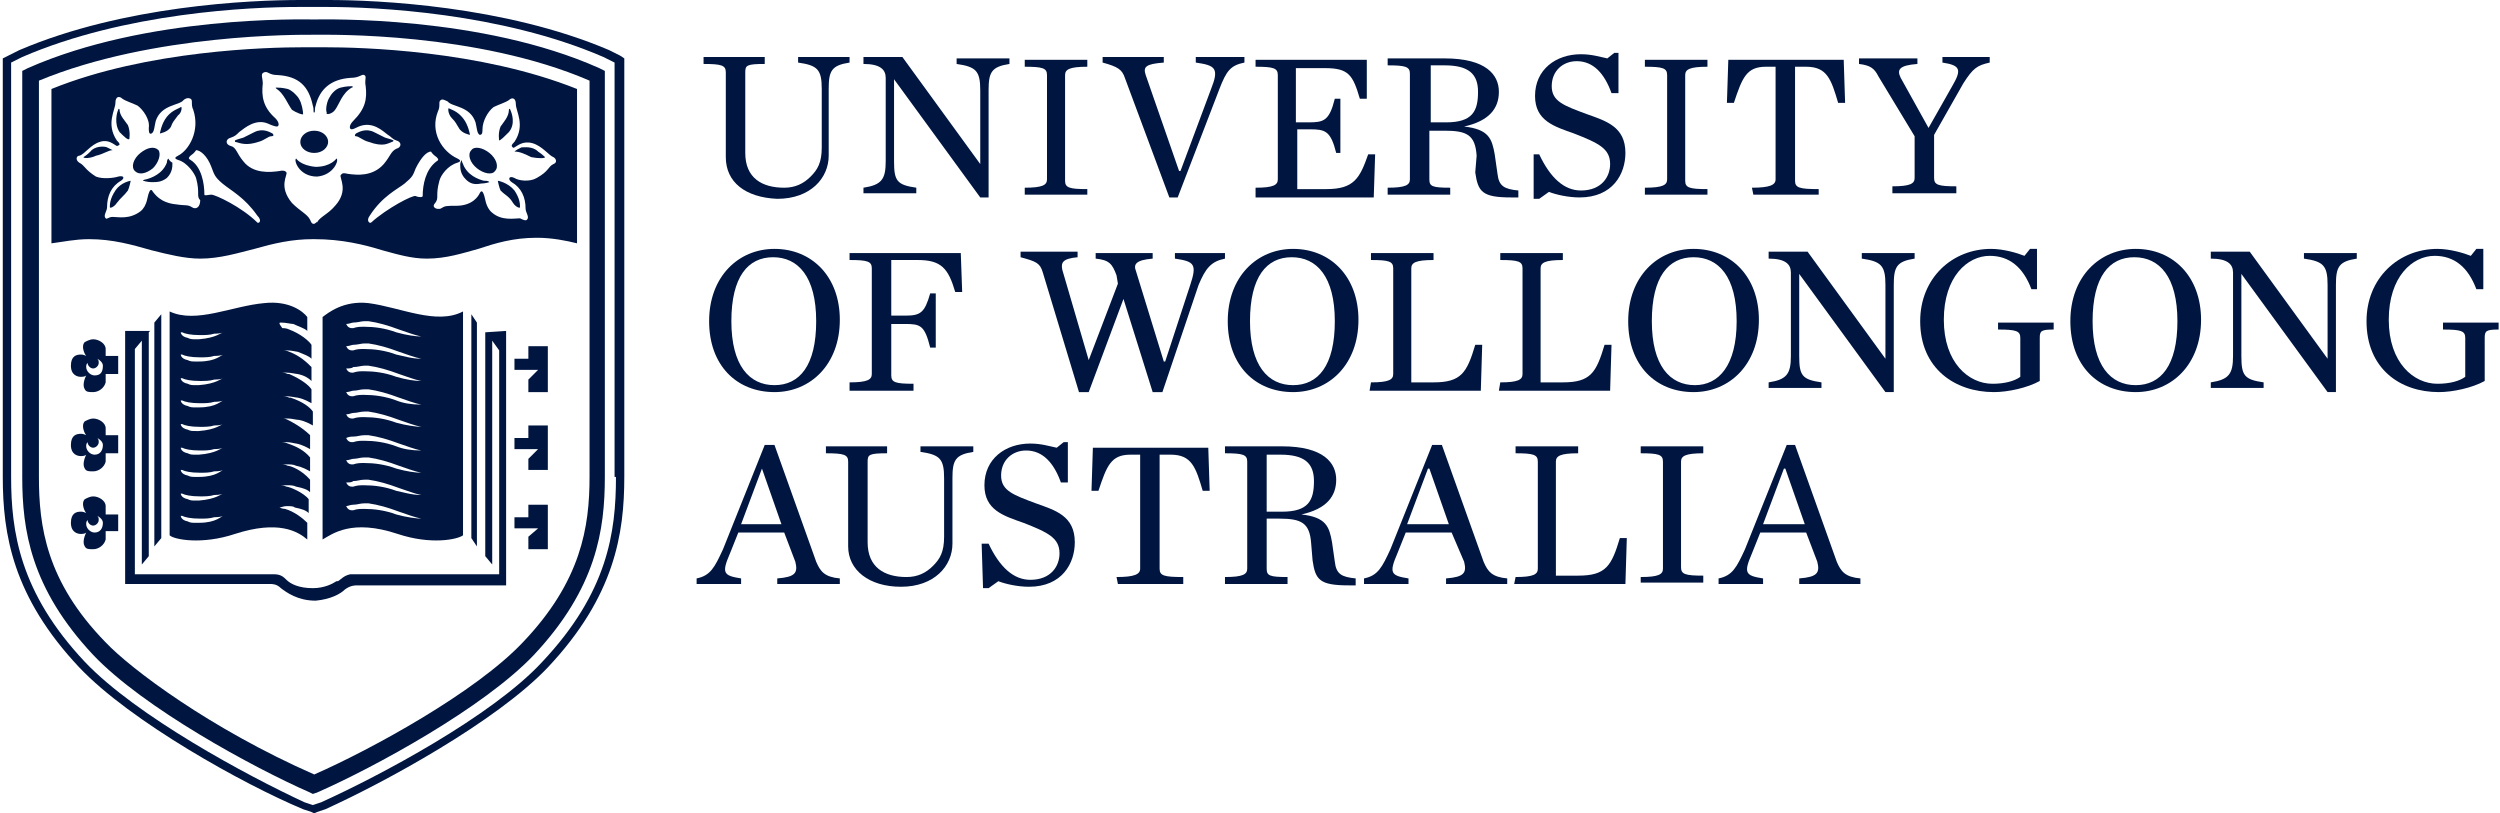<?xml version="1.0" encoding="utf-8"?>
<!-- Generator: Adobe Illustrator 28.0.0, SVG Export Plug-In . SVG Version: 6.00 Build 0)  -->
<svg version="1.1" id="Layer_1" xmlns="http://www.w3.org/2000/svg" xmlns:xlink="http://www.w3.org/1999/xlink" x="0px" y="0px"
	 viewBox="0 0 179.8 58.5" style="enable-background:new 0 0 179.8 58.5;" xml:space="preserve">
<style type="text/css">
	.st0{fill:#001641;}
</style>
<g>
	<path class="st0" d="M52.2,11.3V5.2c0-0.5-0.3-0.6-1.6-0.6V4.1H55v0.5c-1.3,0-1.4,0.1-1.4,0.6V11c0,1.8,1.2,2.5,2.8,2.5
		c0.8,0,1.4-0.3,1.9-0.8s0.8-1,0.8-2.1V6.4c0-1.4-0.3-1.7-1.7-1.9V4.1h3.7v0.4c-1.3,0.2-1.5,0.6-1.5,1.9v4.8c0,1.6-1.3,3.1-3.7,3.1
		C53.6,14.2,52.2,13.1,52.2,11.3"/>
	<path class="st0" d="M64.3,5.7L64.3,5.7v5.9c0,1.4,0.2,1.7,1.6,1.9v0.4h-3.8v-0.4c1.3-0.2,1.6-0.6,1.6-1.9v-6c0-0.6-0.4-1-1.6-1
		V4.1h2.8l5.6,7.7l0,0V6.5c0-1.4-0.3-1.7-1.7-1.9V4.2h3.8v0.4c-1.3,0.2-1.5,0.6-1.5,1.9v7.7h-0.6L64.3,5.7z"/>
	<path class="st0" d="M73.7,13.5c1.3,0,1.6-0.2,1.6-0.6V5.4c0-0.5-0.3-0.6-1.6-0.6V4.3h4.5v0.5c-1.3,0-1.6,0.2-1.6,0.6v7.6
		c0,0.5,0.3,0.6,1.6,0.6V14h-4.5V13.5z"/>
	<path class="st0" d="M80.9,5.6c-0.2-0.6-0.5-0.8-1.6-1.1V4.1h4.4v0.4c-1.3,0.1-1.5,0.3-1.3,0.9l2.4,6.9h0.1l2.2-5.9
		c0.6-1.5,0.3-1.7-1.1-1.9V4.1h3.5v0.4c-1,0.2-1.3,0.6-1.8,1.9l-3,7.8h-0.6L80.9,5.6z"/>
	<path class="st0" d="M90.3,13.5c1.3,0,1.6-0.2,1.6-0.6V5.4c0-0.5-0.3-0.6-1.6-0.6V4.3h8v2.8h-0.5c-0.5-1.7-0.8-2.2-2.5-2.2h-2.1
		v3.9h0.9c1.1,0,1.5-0.1,1.9-1.7h0.4V11h-0.3c-0.4-1.6-0.8-1.7-1.9-1.7h-0.9v4.3h2.1c2,0,2.4-0.8,3-2.5h0.5l-0.1,3.1h-8.5
		C90.3,14.2,90.3,13.5,90.3,13.5z"/>
	<path class="st0" d="M102.8,12.9c0,0.5,0.2,0.6,1.5,0.6V14h-4.5v-0.5c1.3,0,1.6-0.2,1.6-0.6V5.3c0-0.5-0.3-0.6-1.6-0.6V4.2h4.1
		c3,0,3.9,1.2,3.9,2.4c0,1.2-0.7,2.1-2.5,2.5l0,0c1.8,0.2,2,0.9,2.2,2l0.2,1.4c0.1,0.9,0.5,1.1,1.5,1.2v0.5c-0.1,0-0.4,0-0.5,0
		c-2.1,0-2.4-0.4-2.6-1.8l0.1-1.2c-0.1-1.5-0.7-1.8-2.3-1.8h-1.1V12.9z M104,8.8c1.9,0,2.3-0.8,2.3-2.2c0-1.3-0.7-1.9-2.4-1.9h-1
		v4.1H104z"/>
	<path class="st0" d="M110.2,11.1h0.5c0.8,1.7,1.8,2.6,3,2.6c1.5,0,2.1-1,2.1-1.9c0-1.1-0.8-1.5-2.6-2.2c-1.4-0.5-2.8-0.9-2.8-2.7
		c0-1.9,1.5-3,3.3-3c0.8,0,1.4,0.2,1.9,0.3l0.5-0.4h0.3v2.9h-0.5c-0.5-1.4-1.3-2.3-2.5-2.3c-1,0-1.8,0.7-1.8,1.8
		c0,1.1,0.9,1.4,2.5,2c1.4,0.5,2.8,0.9,2.8,2.8c0,1.5-0.9,3.2-3.3,3.2c-0.8,0-1.7-0.2-2.2-0.4l-0.7,0.5h-0.4v-3.2H110.2z"/>
	<path class="st0" d="M118.3,13.5c1.3,0,1.6-0.2,1.6-0.6V5.4c0-0.5-0.3-0.6-1.6-0.6V4.3h4.5v0.5c-1.3,0-1.6,0.2-1.6,0.6v7.6
		c0,0.5,0.3,0.6,1.6,0.6V14h-4.5V13.5z"/>
	<path class="st0" d="M126,13.5c1.3,0,1.7-0.2,1.7-0.6V4.8H127c-1.4,0-1.7,0.8-2.3,2.6h-0.5l0.1-3.1h8.3l0.1,3.1h-0.5
		c-0.5-1.7-0.8-2.6-2.3-2.6h-0.8v8.2c0,0.5,0.3,0.6,1.7,0.6V14h-4.7L126,13.5L126,13.5z"/>
	<path class="st0" d="M140.4,6.2c0.7-1.2,0.6-1.5-0.7-1.7V4.1h3.4v0.4c-0.9,0.2-1.2,0.4-1.9,1.5l-2.1,3.7v3.1c0,0.5,0.3,0.6,1.6,0.6
		v0.5h-4.6v-0.5c1.3,0,1.6-0.2,1.6-0.6v-3l-2.6-4.3c-0.3-0.6-0.6-0.8-1.4-0.9V4.2h4.2v0.4c-1.3,0.1-1.5,0.4-1.2,1l2,3.6L140.4,6.2z"
		/>
	<path class="st0" d="M51,23.1c0-3.2,2.1-5.2,4.7-5.2c2.7,0,4.7,2,4.7,5.1c0,3.2-2.1,5.2-4.7,5.2C53,28.2,51,26.3,51,23.1
		 M58.7,23.1c0-3.2-1.3-4.6-3.1-4.6s-3,1.4-3,4.6s1.3,4.6,3.1,4.6S58.7,26.3,58.7,23.1"/>
	<path class="st0" d="M61.1,27.5c1.3,0,1.6-0.2,1.6-0.6v-7.6c0-0.5-0.3-0.6-1.6-0.6v-0.5h8l0.1,2.8h-0.5c-0.5-1.7-1-2.3-2.7-2.3
		h-1.9v4h1c1.1,0,1.4-0.2,1.8-1.6h0.4v3.9h-0.4c-0.4-1.6-0.7-1.7-1.8-1.7h-1V27c0,0.5,0.3,0.6,1.6,0.6v0.5h-4.6V27.5z"/>
	<path class="st0" d="M80.3,19.8c-0.3-0.8-0.5-1.1-1.5-1.2v-0.4h4.1v0.4c-1.2,0.1-1.4,0.4-1.2,0.9l2,6.5h0.1l1.8-5.5
		c0.5-1.5,0.3-1.7-1.1-1.9v-0.4h3.6v0.4c-1,0.2-1.4,0.7-1.9,1.9l-2.6,7.7h-0.7l-2.1-6.7l-2.5,6.7h-0.7L75,19.6
		c-0.2-0.7-0.5-0.8-1.6-1.1v-0.4h4.1v0.4c-1.1,0.1-1.2,0.4-1.1,0.9l1.9,6.5l0,0l2.1-5.5L80.3,19.8z"/>
	<path class="st0" d="M88.3,23.1c0-3.2,2.1-5.2,4.7-5.2c2.7,0,4.7,2,4.7,5.1c0,3.2-2.1,5.2-4.7,5.2C90.3,28.2,88.3,26.3,88.3,23.1
		 M96,23.1c0-3.2-1.3-4.6-3.1-4.6c-1.8,0-3,1.4-3,4.6s1.3,4.6,3.1,4.6C94.8,27.7,96,26.3,96,23.1"/>
	<path class="st0" d="M98.6,27.5c1.3,0,1.6-0.2,1.6-0.6v-7.6c0-0.5-0.3-0.6-1.6-0.6v-0.5h4.5v0.5c-1.3,0-1.6,0.2-1.6,0.6v8.2h1.6
		c2,0,2.4-0.7,3-2.7h0.5l-0.1,3.3h-8L98.6,27.5L98.6,27.5z"/>
	<path class="st0" d="M107.9,27.5c1.3,0,1.6-0.2,1.6-0.6v-7.6c0-0.5-0.3-0.6-1.6-0.6v-0.5h4.5v0.5c-1.3,0-1.6,0.2-1.6,0.6v8.2h1.6
		c2,0,2.4-0.7,3-2.7h0.5l-0.1,3.3h-8L107.9,27.5L107.9,27.5z"/>
	<path class="st0" d="M117.1,23.1c0-3.2,2.1-5.2,4.7-5.2c2.7,0,4.7,2,4.7,5.1c0,3.2-2.1,5.2-4.7,5.2
		C119.1,28.2,117.1,26.3,117.1,23.1 M124.9,23.1c0-3.2-1.3-4.6-3.1-4.6s-3,1.4-3,4.6s1.3,4.6,3.1,4.6
		C123.6,27.7,124.9,26.3,124.9,23.1"/>
	<path class="st0" d="M129.4,19.7L129.4,19.7v5.9c0,1.4,0.2,1.7,1.6,1.9v0.4h-3.8v-0.4c1.3-0.2,1.6-0.6,1.6-1.9v-6
		c0-0.6-0.4-1-1.6-1v-0.5h2.8l5.6,7.7l0,0v-5.3c0-1.4-0.3-1.7-1.7-1.9v-0.4h3.8v0.4c-1.3,0.2-1.5,0.6-1.5,1.9v7.7h-0.6L129.4,19.7z"
		/>
	<path class="st0" d="M138.1,23.1c0-3.1,2.3-5.2,5.1-5.2c0.9,0,1.9,0.3,2.4,0.5l0.4-0.5h0.5v2.9h-0.4c-0.6-1.6-1.6-2.4-3-2.4
		c-1.6,0-3.3,1.5-3.3,4.6s1.8,4.6,3.5,4.6c0.9,0,1.6-0.2,2-0.5v-2.8c0-0.5-0.3-0.6-1.6-0.6v-0.5h4v0.5c-0.9,0-1,0.1-1,0.6v3.1
		c-0.9,0.5-2.3,0.8-3.3,0.8C140.6,28.2,138.1,26.5,138.1,23.1"/>
	<path class="st0" d="M148.9,23.1c0-3.2,2.1-5.2,4.7-5.2c2.7,0,4.7,2,4.7,5.1c0,3.2-2.1,5.2-4.7,5.2
		C150.9,28.2,148.9,26.3,148.9,23.1 M156.6,23.1c0-3.2-1.3-4.6-3.1-4.6c-1.8,0-3,1.4-3,4.6s1.3,4.6,3.1,4.6
		C155.4,27.7,156.6,26.3,156.6,23.1"/>
	<path class="st0" d="M161.2,19.7L161.2,19.7v5.9c0,1.4,0.2,1.7,1.6,1.9v0.4H159v-0.4c1.3-0.2,1.6-0.6,1.6-1.9v-6c0-0.6-0.4-1-1.6-1
		v-0.5h2.8l5.6,7.7l0,0v-5.3c0-1.4-0.3-1.7-1.7-1.9v-0.4h3.8v0.4c-1.3,0.2-1.5,0.6-1.5,1.9v7.7h-0.6L161.2,19.7z"/>
	<path class="st0" d="M170.2,23.1c0-3.1,2.3-5.2,5.1-5.2c0.9,0,1.9,0.3,2.4,0.5l0.4-0.5h0.5v2.9h-0.5c-0.6-1.6-1.6-2.4-3-2.4
		c-1.6,0-3.3,1.5-3.3,4.6s1.8,4.6,3.5,4.6c0.9,0,1.6-0.2,2-0.5v-2.8c0-0.5-0.3-0.6-1.6-0.6v-0.5h4v0.5c-0.9,0-1,0.1-1,0.6v3.1
		c-0.9,0.5-2.3,0.8-3.3,0.8C172.6,28.2,170.2,26.5,170.2,23.1"/>
	<path class="st0" d="M56.4,38.3h-3.3l-0.6,1.5c-0.6,1.4-0.5,1.6,0.8,1.8V42h-3.2v-0.4c1-0.2,1.3-0.8,1.9-2.1l3-7.5h0.7l3,8.4
		c0.3,0.7,0.6,1.1,1.7,1.2V42h-4.5v-0.4c1.3-0.1,1.5-0.4,1.3-1.2L56.4,38.3z M56.2,37.7l-1.4-4l0,0l-1.5,4H56.2z"/>
	<path class="st0" d="M61,39.3v-6.1c0-0.5-0.3-0.6-1.6-0.6v-0.5h4.4v0.5c-1.3,0-1.4,0.1-1.4,0.6V39c0,1.8,1.2,2.5,2.8,2.5
		c0.8,0,1.4-0.3,1.9-0.8s0.8-1,0.8-2.1v-4.2c0-1.4-0.3-1.7-1.7-1.9v-0.4H70v0.4c-1.3,0.2-1.5,0.6-1.5,1.9v4.7c0,1.6-1.3,3.1-3.7,3.1
		C62.5,42.2,61,41,61,39.3"/>
	<path class="st0" d="M70.6,39.1h0.5c0.8,1.7,1.8,2.6,3,2.6c1.5,0,2.1-1,2.1-1.9c0-1.1-0.8-1.5-2.6-2.2c-1.4-0.5-2.8-0.9-2.8-2.7
		c0-1.9,1.5-3,3.3-3c0.8,0,1.4,0.2,1.9,0.3l0.5-0.4h0.3v2.9h-0.5c-0.5-1.4-1.3-2.3-2.5-2.3c-1,0-1.8,0.7-1.8,1.8
		c0,1.1,0.9,1.4,2.5,2c1.4,0.5,2.8,0.9,2.8,2.8c0,1.5-0.9,3.2-3.3,3.2c-0.8,0-1.7-0.2-2.2-0.4l-0.7,0.5h-0.4L70.6,39.1L70.6,39.1z"
		/>
	<path class="st0" d="M80.3,41.5c1.3,0,1.7-0.2,1.7-0.6v-8.2h-0.7c-1.4,0-1.7,0.8-2.3,2.6h-0.5l0.1-3.1h8.3l0.1,3.1h-0.5
		c-0.5-1.7-0.8-2.6-2.3-2.6h-0.8v8.2c0,0.5,0.3,0.6,1.7,0.6V42h-4.7L80.3,41.5L80.3,41.5z"/>
	<path class="st0" d="M91.1,40.9c0,0.5,0.2,0.6,1.5,0.6V42h-4.5v-0.5c1.3,0,1.6-0.2,1.6-0.6v-7.7c0-0.5-0.3-0.6-1.6-0.6v-0.5h4.1
		c3,0,3.9,1.2,3.9,2.4c0,1.2-0.7,2.1-2.5,2.5l0,0c1.8,0.2,2,0.9,2.2,2l0.2,1.4c0.1,0.9,0.5,1.1,1.5,1.2v0.5c-0.1,0-0.4,0-0.5,0
		c-2.1,0-2.4-0.4-2.6-1.8l-0.1-1.2c-0.1-1.5-0.7-1.8-2.3-1.8h-0.9V40.9z M92.2,36.8c1.9,0,2.3-0.8,2.3-2.2c0-1.3-0.7-1.9-2.4-1.9h-1
		v4.1H92.2z"/>
	<path class="st0" d="M104.4,38.3h-3.3l-0.6,1.5c-0.6,1.4-0.5,1.6,0.8,1.8V42h-3.2v-0.4c1-0.2,1.3-0.8,1.9-2.1l3-7.5h0.7l3,8.4
		c0.3,0.7,0.6,1.1,1.7,1.2V42H104v-0.4c1.3-0.1,1.5-0.4,1.3-1.2L104.4,38.3z M104.2,37.7l-1.4-4h-0.1l-1.5,4H104.2z"/>
	<path class="st0" d="M109,41.5c1.3,0,1.6-0.2,1.6-0.6v-7.7c0-0.5-0.3-0.6-1.6-0.6v-0.5h4.5v0.5c-1.3,0-1.6,0.2-1.6,0.6v8.2h1.6
		c2,0,2.4-0.7,3-2.7h0.5l-0.1,3.3h-8L109,41.5L109,41.5z"/>
	<path class="st0" d="M118,41.5c1.3,0,1.6-0.2,1.6-0.6v-7.7c0-0.5-0.3-0.6-1.6-0.6v-0.5h4.5v0.5c-1.3,0-1.6,0.2-1.6,0.6v7.6
		c0,0.5,0.3,0.6,1.6,0.6v0.5H118V41.5z"/>
	<path class="st0" d="M129.9,38.3h-3.3l-0.6,1.5c-0.6,1.4-0.5,1.6,0.8,1.8V42h-3.2v-0.4c1-0.2,1.3-0.8,1.9-2.1l3-7.5h0.6l3,8.4
		c0.3,0.7,0.6,1.1,1.7,1.2V42h-4.4v-0.4c1.3-0.1,1.5-0.4,1.3-1.2L129.9,38.3z M129.8,37.7l-1.4-4h-0.1l-1.5,4H129.8z"/>
</g>
<g>
	<path class="st0" d="M21.8,8.2c0-0.2-0.1-0.8-0.3-1.1c-0.1-0.2-0.5-0.6-0.8-0.7c-0.4-0.1-0.7-0.1-0.8-0.1c-0.1,0-0.1,0,0,0.1
		c0.5,0.3,0.8,1.1,1.1,1.5C21.3,8.1,21.8,8.3,21.8,8.2"/>
	<path class="st0" d="M22.6,9.4L22.6,9.4L22.6,9.4L22.6,9.4L22.6,9.4c-0.6,0-1,0.4-1,0.8c0,0.5,0.5,0.8,1,0.8l0,0l0,0l0,0l0,0l0,0
		c0.6,0,1-0.4,1-0.8C23.6,9.8,23.2,9.4,22.6,9.4L22.6,9.4z"/>
	<path class="st0" d="M19.6,9.6c-0.2-0.1-0.7-0.4-1.3-0.1c-0.2,0.1-0.6,0.3-0.8,0.4c-0.3,0.1-0.4,0.1-0.6,0.2v0.1
		c0.4,0.1,0.8,0.3,1.7,0c0.4-0.1,0.7-0.4,0.9-0.4S19.7,9.7,19.6,9.6"/>
	<path class="st0" d="M24.2,11.4c0,0-0.4,0.6-1.5,0.6l0,0l0,0l0,0l0,0l0,0l0,0l0,0l0,0l0,0l0,0l0,0c-1.1-0.1-1.4-0.6-1.4-0.6
		c-0.2,0.1,0.2,1.3,1.5,1.3l0,0l0,0l0,0l0,0l0,0l0,0l0,0l0,0l0,0l0,0l0,0l0,0l0,0C24,12.6,24.4,11.5,24.2,11.4"/>
	<path class="st0" d="M25.6,9.8c0.2,0,0.5,0.3,0.9,0.4c1.1,0.4,1.4,0.1,1.7,0c0.1,0,0.1-0.1,0.1-0.1C28.1,10,28,10,27.7,9.9
		c-0.2-0.1-0.6-0.3-0.8-0.4c-0.6-0.3-1.1,0-1.3,0.1C25.5,9.7,25.5,9.8,25.6,9.8"/>
	<path class="st0" d="M9.3,10c0,0,0.1-0.5-0.1-1C9,8.7,8.6,8.3,8.6,7.9c0-0.1-0.1-0.1-0.1,0c-0.1,0.2-0.3,1,0.1,1.6
		C8.9,9.8,9.2,10.1,9.3,10"/>
	<path class="st0" d="M7.7,10.6c-0.2-0.1-0.9-0.1-1.2,0.3C6.2,11.2,6,11.3,6,11.3c0,0.1,0.5,0.1,0.9-0.1c0.5-0.1,0.9-0.4,1.2-0.4
		C8.1,10.8,7.9,10.7,7.7,10.6"/>
	<path class="st0" d="M12.1,11.4c0,0-0.1,0.1-0.1,0.3c-0.3,0.8-1.1,1.1-1.5,1.2c-0.1,0-0.3,0.1-0.2,0.1c0,0,0.3,0.1,0.6,0.1
		c0.4,0,0.7,0,1.1-0.3c0.4-0.4,0.4-0.8,0.4-1.1C12.2,11.6,12.1,11.4,12.1,11.4"/>
	<path class="st0" d="M8.3,13.7c-0.4,0.6-0.4,1-0.4,1.2c0,0.1,0.3,0,0.5-0.3c0.3-0.4,0.5-0.5,0.8-0.9C9.3,13.5,9.4,13,9.4,13
		S8.7,13.1,8.3,13.7"/>
	<path class="st0" d="M13,7.7c-0.1,0.1-0.6,0.2-1,0.7s-0.5,1.2-0.5,1.2s0.6-0.1,0.8-0.5c0.1-0.3,0.2-0.4,0.5-0.8
		C13.1,8.1,13.1,7.6,13,7.7"/>
	<path class="st0" d="M11.4,10.8c-0.3-0.3-0.8-0.2-1.3,0.2s-0.7,1-0.4,1.3s0.8,0.2,1.3-0.2C11.4,11.7,11.6,11.1,11.4,10.8"/>
	<path class="st0" d="M39.2,11.3c0,0-0.2-0.2-0.5-0.4c-0.4-0.4-1-0.3-1.2-0.3c-0.2,0.1-0.4,0.2-0.5,0.3c0.4,0,0.8,0.2,1.2,0.4
		C38.7,11.4,39.2,11.4,39.2,11.3"/>
	<path class="st0" d="M36.6,9.5c0.5-0.6,0.2-1.4,0.1-1.6c0-0.1-0.1-0.1-0.1,0c0,0.5-0.4,0.9-0.6,1.2c-0.2,0.5-0.1,1-0.1,1
		C36,10.1,36.3,9.8,36.6,9.5"/>
	<path class="st0" d="M36.9,14.6c0.2,0.3,0.5,0.4,0.5,0.3c0-0.2,0-0.6-0.4-1.2c-0.5-0.6-1.2-0.7-1.2-0.7s0.1,0.5,0.2,0.7
		C36.4,14.1,36.6,14.1,36.9,14.6"/>
	<path class="st0" d="M22.7,3.4c-0.1,0-0.2,0-0.2,0c-0.1,0-0.4,0-0.7,0c-2.5,0-11.2,0.2-18.1,3v11.1c0.8-0.1,1.7-0.3,2.7-0.3l0,0
		c1.7,0,3.1,0.4,4.5,0.8l0,0c1.2,0.3,2.4,0.6,3.5,0.6c1.4,0,2.7-0.4,3.9-0.7c1.4-0.4,2.7-0.7,4.2-0.7h0.1c2,0,3.6,0.4,4.9,0.8l0,0
		c1.1,0.3,2.1,0.6,3.2,0.6c1.4,0,2.6-0.4,3.7-0.7c1.2-0.4,2.5-0.8,4.2-0.8l0,0c1.1,0,2.1,0.2,2.9,0.4V6.4c-7-2.8-15.6-3-18.1-3
		C23,3.4,22.8,3.4,22.7,3.4 M13.8,14.9c-0.3-0.2-0.5-0.1-1.1-0.2c-1.2-0.1-1.6-0.8-1.7-0.9c-0.1-0.2-0.2-0.2-0.3,0.1
		c-0.1,0.2-0.1,0.9-0.6,1.3c-0.8,0.6-1.6,0.4-2,0.4c-0.3,0-0.4,0.2-0.5,0.1c-0.2-0.2,0.1-0.5,0.1-0.8c0-0.8,0.3-1.5,1-1.9
		c0.3-0.2,0.2-0.4-0.2-0.3c-0.3,0.1-1.1,0.2-1.6,0c-0.8-0.5-0.8-0.8-1.2-1c-0.3-0.2-0.2-0.5,0-0.5c0.4-0.1,0.8-0.8,1.5-1
		c0.6-0.2,1,0.2,1.2,0.3c0.1,0,0.2-0.1,0.2-0.1c0-0.1-0.1-0.2-0.2-0.3C7.6,8.9,8.3,7.9,8.3,7.4s0.3-0.5,0.5-0.3
		c0.3,0.2,0.7,0.3,1.1,0.5c0.4,0.3,0.9,1,0.8,1.6c0,0.2,0,0.5,0.2,0.4s0.2-0.5,0.3-0.9c0.4-1.2,1.7-1.1,2-1.5
		c0.1-0.1,0.3-0.2,0.5-0.1s0,0.4,0.2,0.8c0.5,1.5-0.3,2.9-1.1,3.3c-0.2,0.1-0.3,0.2,0,0.3c0.7,0.2,1.2,1,1.3,1.3
		c0.3,1.1,0,1.3,0.3,1.6C14.4,14.9,14.1,15.1,13.8,14.9 M18.5,16c-1.1-1.1-3-2-3.3-2c-0.2,0-0.5,0.1-0.5,0c0-0.8-0.2-2-1-2.5
		c-0.2-0.1-0.1-0.2,0-0.3c0.3-0.2,0.4-0.4,0.4-0.4c0.3,0,0.8,0.4,1.1,1.2c0.2,0.5,0.2,0.7,0.8,1.2c0.6,0.5,1.6,1,2.5,2.3
		C18.9,15.9,18.6,16.1,18.5,16 M31.5,8c0.2-0.4,0-0.7,0.2-0.8c0.1-0.1,0.3,0,0.5,0.1c0.3,0.4,1.6,0.3,2,1.5c0.1,0.4,0.1,0.8,0.3,0.9
		c0.2,0,0.2-0.2,0.2-0.4c0-0.6,0.4-1.3,0.8-1.6c0.4-0.2,0.8-0.3,1.1-0.5C36.8,7,37.1,7,37.1,7.5S37.8,9,37,10.2
		c-0.1,0.1-0.2,0.2-0.2,0.3c0,0,0.1,0.2,0.2,0.1c0.2-0.1,0.6-0.5,1.3-0.3s1.2,0.9,1.5,1c0.2,0.1,0.3,0.4,0,0.5
		c-0.4,0.2-0.3,0.5-1.2,1c-0.5,0.3-1.3,0.2-1.6,0c-0.4-0.2-0.5,0.1-0.2,0.3c0.7,0.4,1,1.1,1,1.9c0,0.3,0.3,0.6,0.1,0.8
		c-0.1,0.1-0.3,0-0.5-0.1c-0.4,0-1.3,0.2-2-0.4c-0.5-0.4-0.5-1.1-0.6-1.3c-0.1-0.3-0.2-0.3-0.3-0.1s-0.5,0.9-1.7,0.9
		c-0.7,0-0.8,0-1.1,0.2c-0.3,0.1-0.7-0.1-0.4-0.4c0.3-0.4,0-0.5,0.3-1.6c0.1-0.4,0.6-1.1,1.3-1.3c0.3-0.1,0.2-0.2,0-0.3
		C31.8,10.9,30.9,9.5,31.5,8 M29.9,12.1c0.4-0.8,0.8-1.2,1.1-1.2c0,0,0.1,0.2,0.4,0.4c0.1,0.1,0.2,0.2,0,0.3c-0.8,0.6-1,1.7-1,2.5
		c0,0.1-0.3,0.1-0.5,0S27.8,15,26.7,16c-0.1,0.1-0.4-0.1-0.1-0.5c0.9-1.4,2-1.9,2.5-2.3C29.7,12.7,29.7,12.6,29.9,12.1 M25.2,5.6
		c0.7,0,0.8-0.3,1-0.2c0.2,0.1,0,0.3,0.1,0.8c0.1,0.9,0,1.6-0.9,2.5c-0.3,0.3-0.3,0.6-0.1,0.6c0.1,0,0.3-0.1,0.5-0.2
		c1-0.4,1.7,0.3,2.1,0.6c0.2,0.1,0.3,0.3,0.6,0.4c0.4,0.1,0.4,0.5,0,0.6c-0.4,0.2-0.4,0.5-0.9,1.1c-0.8,0.9-1.9,0.8-2.6,0.7
		c-0.4-0.1-0.4,0-0.5,0.1c-0.1,0.2,0.6,1.1-0.4,2.2c-0.5,0.6-1.1,0.8-1.3,1.2c0-0.1,0,0-0.2,0.1l0,0l0,0l0,0l0,0l0,0l0,0l0,0l0,0
		l0,0l0,0l0,0l0,0c-0.2,0-0.2-0.1-0.3-0.3c-0.2-0.4-0.7-0.6-1.3-1.2c-1-1.2-0.3-2-0.4-2.2c0,0-0.1-0.2-0.5-0.1
		c-0.7,0.1-1.9,0.2-2.6-0.7c-0.5-0.6-0.5-1-0.9-1.1s-0.4-0.5,0-0.6c0.3-0.1,0.4-0.2,0.6-0.4c0.4-0.3,1.2-1,2.1-0.6
		c0.2,0.1,0.5,0.2,0.6,0.2c0.2,0,0.2-0.3-0.1-0.6c-0.9-0.8-1-1.6-0.9-2.5c0-0.4-0.2-0.7,0.1-0.8c0.3-0.1,0.3,0.2,1,0.2
		c1.5,0.1,2.2,0.8,2.5,2.2c0.1,0.3,0,0.5,0.1,0.5l0,0l0,0l0,0l0,0l0,0l0,0l0,0c0.1-0.1,0-0.2,0.1-0.5C23,6.4,23.8,5.7,25.2,5.6"/>
	<path class="st0" d="M34.3,12.1c0.5,0.4,1.1,0.5,1.3,0.2c0.3-0.3,0.1-0.9-0.4-1.3c-0.5-0.4-1.1-0.5-1.3-0.2
		C33.6,11.1,33.8,11.7,34.3,12.1"/>
	<path class="st0" d="M34.8,13c-0.4-0.1-1.2-0.4-1.5-1.2c-0.1-0.2-0.1-0.3-0.1-0.3s-0.1,0.2-0.1,0.3c0,0.3,0,0.7,0.4,1.1
		c0.3,0.3,0.6,0.4,1.1,0.3c0.3,0,0.6-0.1,0.6-0.1C35.1,13,35,13,34.8,13"/>
	<path class="st0" d="M33,9.2c0.2,0.4,0.8,0.5,0.8,0.5S33.7,9,33.3,8.5s-0.8-0.6-1-0.7c-0.1-0.1-0.1,0.4,0.2,0.7S32.8,8.9,33,9.2"/>
	<path class="st0" d="M24.1,7.9c0.3-0.4,0.5-1.2,1.2-1.6c0.1,0,0.1-0.1,0-0.1s-0.4,0-0.8,0.1S23.8,6.8,23.7,7
		c-0.2,0.3-0.3,0.9-0.2,1.1C23.4,8.3,23.9,8.2,24.1,7.9"/>
	<g>
		<path class="st0" d="M22.6,1.4c-0.9,0-12-0.3-20.6,3.5L1.6,5.1v29.2c0,3.8,0.6,8,5.1,12.8c3.6,3.8,11.5,8.1,15.6,9.9l0.2,0.1
			l0.3-0.1c4.1-1.8,12-6.1,15.6-9.9c4.5-4.8,5.1-9,5.1-12.8V5.1l-0.4-0.2C34.6,1.1,23.4,1.4,22.6,1.4 M42.4,34.3
			c0,3.6-0.6,7.5-4.8,11.9c-3.4,3.6-10.9,7.7-15,9.5c-7.5-3.3-13.2-7.6-15-9.5c-4.3-4.4-4.8-8.4-4.8-11.9V5.8
			C11,2.4,21.6,2.5,22.5,2.5c0,0,0,0,0.1,0c0,0,0,0,0.1,0c1,0,11.6-0.2,19.7,3.3C42.4,5.8,42.4,34.3,42.4,34.3z"/>
		<path class="st0" d="M44.6,4l-0.8-0.4C36.3,0.4,27.1,0,23.6,0c-0.5,0-0.9,0-1,0s-0.5,0-1,0C18,0,8.9,0.4,1.4,3.6L0.6,4L0.2,4.2
			v0.4v29.7c0,4.1,0.7,8.6,5.5,13.7c3.7,3.9,11.8,8.4,16.1,10.2l0.6,0.2l0.2,0.1l0.2-0.1l0.6-0.2c4.2-1.9,12.3-6.3,16-10.2
			c4.8-5.1,5.5-9.6,5.5-13.7V4.5V4.2L44.6,4z M44.3,34.3c0,4-0.6,8.3-5.3,13.3c-3.6,3.9-11.7,8.2-15.9,10.1l-0.6,0.2l-0.6-0.2
			c-4.1-1.9-12.1-6.2-15.8-10.1c-4.7-5-5.3-9.4-5.3-13.3V4.5l0.8-0.4C9,0.9,18,0.5,21.5,0.5c0.5,0,0.9,0,1,0s0.5,0,1,0
			C27,0.5,36,0.9,43.4,4.1l0.8,0.4v29.8H44.3z"/>
	</g>
	<g>
		<path class="st0" d="M7.6,25.1c0-0.4-0.5-0.7-0.9-0.7c-0.2,0-0.4,0.1-0.6,0.2c-0.3,0.3,0,0.9,0.1,1c-0.2-0.1-0.3-0.1-0.4-0.1
			c-0.3,0-0.7,0.1-0.7,0.8c0,0.7,0.5,0.8,0.7,0.8c0.1,0,0.3,0,0.4-0.1c-0.1,0.2-0.3,0.7-0.1,1c0.1,0.2,0.3,0.2,0.6,0.2
			c0.4,0,0.8-0.3,0.9-0.7c0-0.2,0-0.4,0-0.6h0.9v-1.3H7.6C7.6,25.6,7.6,25.3,7.6,25.1 M6.8,27c-0.3,0-0.6-0.3-0.6-0.6
			c0-0.1,0-0.2,0.1-0.3c0,0.2,0.2,0.4,0.4,0.4c0.2,0,0.4-0.2,0.4-0.4c0-0.1,0-0.2-0.1-0.3c0.2,0.1,0.4,0.3,0.4,0.5
			C7.4,26.8,7.2,27,6.8,27"/>
		<path class="st0" d="M7.6,36.4c0-0.4-0.5-0.7-0.9-0.7c-0.2,0-0.4,0.1-0.6,0.2c-0.3,0.3,0,0.9,0.1,1c-0.2-0.1-0.3-0.1-0.4-0.1
			c-0.3,0-0.7,0.1-0.7,0.8s0.5,0.8,0.7,0.8c0.1,0,0.3,0,0.4-0.1c-0.1,0.2-0.3,0.7-0.1,1c0.1,0.2,0.3,0.2,0.6,0.2
			c0.4,0,0.8-0.3,0.9-0.7c0-0.2,0-0.5,0-0.6h0.9V37H7.6C7.6,36.9,7.6,36.5,7.6,36.4 M6.8,38.3c-0.3,0-0.6-0.3-0.6-0.6
			c0-0.1,0-0.2,0.1-0.3c0,0.2,0.2,0.4,0.4,0.4c0.2,0,0.4-0.2,0.4-0.4c0-0.1,0-0.2-0.1-0.3c0.2,0.1,0.4,0.3,0.4,0.5
			C7.4,38,7.2,38.3,6.8,38.3"/>
		<polygon class="st0" points="38,25.8 37,25.8 37,26.6 38.7,26.6 38,27.3 38,27.3 38,28.2 39.4,28.2 39.4,24.9 38,24.9 		"/>
		<path class="st0" d="M34.9,23.9V40l0.5,0.6V24.5l0.5,0.7v16.1H25.2c-0.5,0.1-0.7,0.4-0.9,0.5c0,0,0,0-0.1,0
			c-0.3,0.2-0.9,0.5-1.7,0.5c-1,0-1.6-0.3-1.9-0.6c-0.2-0.2-0.4-0.4-0.9-0.4h-0.2h-0.1H9.7V25.1l0.5-0.6v16.1l0.5-0.6V23.9l0.1-0.1
			H9V42h10.4c0.2,0,0.5,0,0.8,0.3c0.4,0.3,1.2,0.9,2.5,0.9c1.1-0.1,1.8-0.5,2.1-0.8c0.4-0.3,0.7-0.3,1-0.3l0,0h10.6V23.8L34.9,23.9
			L34.9,23.9z"/>
		<path class="st0" d="M7.6,30.8c0-0.4-0.5-0.7-0.9-0.7c-0.2,0-0.4,0.1-0.6,0.2c-0.3,0.3,0,0.9,0.1,1c-0.2-0.1-0.3-0.1-0.4-0.1
			c-0.3,0-0.7,0.1-0.7,0.8s0.5,0.8,0.7,0.8c0.1,0,0.3,0,0.4-0.1c-0.1,0.2-0.3,0.7-0.1,1c0.1,0.2,0.3,0.2,0.6,0.2
			c0.4,0,0.8-0.3,0.9-0.7c0-0.2,0-0.4,0-0.6h0.9v-1.3H7.6C7.6,31.2,7.6,30.9,7.6,30.8 M6.8,32.7c-0.3,0-0.6-0.3-0.6-0.6
			c0-0.1,0-0.2,0.1-0.3c0,0.2,0.2,0.4,0.4,0.4c0.2,0,0.4-0.2,0.4-0.4c0-0.1,0-0.2-0.1-0.3c0.2,0.1,0.4,0.3,0.4,0.5
			C7.4,32.4,7.2,32.7,6.8,32.7"/>
		<polygon class="st0" points="38,37.2 37,37.2 37,38 38.7,38 38,38.6 38,38.6 38,39.5 39.4,39.5 39.4,36.3 38,36.3 		"/>
		<polygon class="st0" points="33.9,22.6 33.9,38.7 34.3,39.3 34.3,23.2 		"/>
		<polygon class="st0" points="38,31.5 37,31.5 37,32.3 38.7,32.3 38,33 38,33 38,33.8 39.4,33.8 39.4,30.6 38,30.6 		"/>
		<polygon class="st0" points="11.1,23.2 11.1,39.3 11.6,38.7 11.6,22.6 		"/>
		<path class="st0" d="M20.2,23.2c0.4,0,0.7,0.1,0.9,0.1c0.4,0.2,0.8,0.3,1,0.5v-1c-0.3-0.4-1.3-1.2-3.1-1c-2.3,0.2-4.9,1.5-6.8,0.6
			v16.1c0.3,0.3,2.3,0.7,4.7-0.1c3.1-1,4.5-0.2,5.2,0.4v-1.2c-0.3-0.3-0.9-0.8-1.6-1l0,0c-0.2,0-0.4-0.1-0.4-0.1l0,0
			c0.1,0,0.3-0.1,0.5-0.1c0.3,0,0.5,0,0.6,0.1c0.5,0.1,0.8,0.2,1,0.4v-1c-0.4-0.5-1.4-0.9-1.6-0.9l0,0c-0.2-0.1-0.4-0.1-0.5-0.1l0,0
			c0.1,0,0.3,0,0.5,0c0.3,0,0.5,0,0.7,0.1c0.5,0.1,0.8,0.2,1,0.4v-0.9c-0.6-0.7-1.4-1-1.6-1l0,0c-0.2-0.1-0.4-0.1-0.5-0.1l0,0
			c0.1,0,0.3,0,0.4,0c0.3,0,0.5,0,0.7,0.1c0.5,0.1,0.8,0.3,1,0.4v-1c-0.4-0.5-1-0.8-1.6-1l0,0c-0.2-0.1-0.4-0.1-0.5-0.1l0,0
			c0.1,0,0.2,0,0.4,0c0.3,0,0.6,0.1,0.7,0.1c0.5,0.1,0.8,0.3,1,0.4v-1c-0.6-0.6-1.4-1-1.6-1.1l0,0c-0.2-0.1-0.3-0.1-0.4-0.1l0,0l0,0
			c0.1,0,0.2,0,0.4,0c0.3,0,0.6,0.1,0.8,0.1c0.5,0.1,0.8,0.3,1,0.4v-1c-0.2-0.3-0.7-0.7-1.6-1h-0.1c-0.2-0.1-0.4-0.1-0.5-0.1l0,0
			c0.1,0,0.2,0,0.3,0c0.3,0,0.7,0.1,0.8,0.1c0.5,0.1,0.8,0.3,1,0.4v-1c-0.2-0.3-0.7-0.7-1.6-1.1h-0.1c-0.2-0.1-0.4-0.1-0.4-0.1l0,0
			c0.1,0,0.2,0,0.3,0c0.3,0,0.7,0.1,0.8,0.1c0.5,0.1,0.8,0.3,1,0.5v-1c-0.3-0.3-0.8-0.8-1.6-1.1l0,0c-0.2-0.1-0.4-0.1-0.5-0.1l0,0
			l0,0c0.1,0,0.2,0,0.3,0c0.4,0,0.7,0.1,0.8,0.1c0.5,0.2,0.8,0.3,1,0.5v-1c-0.2-0.3-0.8-0.8-1.6-1.1l0,0c-0.2-0.1-0.4-0.1-0.5-0.1
			l0,0C20,23.2,20.1,23.2,20.2,23.2 M14.3,37.6C14.2,37.6,14.2,37.6,14.3,37.6c-0.1,0-0.1,0-0.2,0l0,0c-0.3,0-0.4,0-0.6-0.1
			C13,37.4,13,37.1,13,37.1l0,0l0,0h0.1c0.2,0.1,0.6,0.2,1.3,0.2c0.3,0,0.7,0,1-0.1c0.1,0,0.4,0,0.7-0.1l0,0l0,0
			C15.9,37.1,15.6,37.6,14.3,37.6 M14.3,36C14.2,36,14.2,36,14.3,36c-0.1,0-0.1,0-0.2,0l0,0c-0.3,0-0.4,0-0.6-0.1
			C13,35.8,13,35.5,13,35.5l0,0l0,0h0.1c0.2,0.1,0.6,0.2,1.3,0.2c0.3,0,0.7,0,1-0.1c0.1,0,0.4,0,0.7-0.1l0,0l0,0
			C15.9,35.5,15.6,35.9,14.3,36 M14.3,34.3C14.2,34.3,14.2,34.3,14.3,34.3c-0.1,0-0.1,0-0.2,0l0,0c-0.3,0-0.4,0-0.6-0.1
			C13,34.1,13,33.8,13,33.8l0,0l0,0h0.1c0.2,0.1,0.6,0.2,1.3,0.2c0.3,0,0.7,0,1-0.1c0.1,0,0.4,0,0.7-0.1l0,0l0,0
			C15.9,33.8,15.6,34.3,14.3,34.3 M14.3,32.7C14.2,32.7,14.2,32.7,14.3,32.7c-0.1,0-0.1,0-0.2,0l0,0c-0.3,0-0.4,0-0.6-0.1
			C13,32.5,13,32.2,13,32.2l0,0l0,0h0.1c0.2,0.1,0.6,0.2,1.3,0.2c0.3,0,0.7,0,1-0.1c0.1,0,0.4,0,0.7-0.1l0,0l0,0
			C15.9,32.2,15.6,32.6,14.3,32.7 M14.3,31C14.2,31,14.2,31,14.3,31c-0.1,0-0.1,0-0.2,0l0,0c-0.3,0-0.4,0-0.6-0.1
			C13,30.8,13,30.5,13,30.5l0,0l0,0h0.1c0.2,0.1,0.6,0.2,1.3,0.2c0.3,0,0.7,0,1-0.1c0.1,0,0.4,0,0.7-0.1l0,0l0,0
			C15.9,30.5,15.6,30.9,14.3,31 M14.3,29.3C14.2,29.3,14.2,29.3,14.3,29.3c-0.1,0-0.1,0-0.2,0l0,0c-0.3,0-0.4,0-0.6-0.1
			C13,29.1,13,28.8,13,28.8l0,0l0,0h0.1c0.2,0.1,0.6,0.2,1.3,0.2c0.3,0,0.7,0,1-0.1c0.1,0,0.4,0,0.7-0.1l0,0l0,0
			C15.9,28.8,15.6,29.3,14.3,29.3 M14.3,27.7C14.2,27.7,14.2,27.7,14.3,27.7c-0.1,0-0.1,0-0.2,0l0,0c-0.3,0-0.4,0-0.6-0.1
			C13,27.5,13,27.2,13,27.2l0,0l0,0h0.1c0.2,0.1,0.6,0.2,1.3,0.2c0.3,0,0.7,0,1-0.1c0.1,0,0.4,0,0.7-0.1l0,0l0,0
			C15.9,27.2,15.6,27.6,14.3,27.7 M14.3,26C14.2,26,14.2,26,14.3,26c-0.1,0-0.1,0-0.2,0l0,0c-0.3,0-0.4,0-0.6-0.1
			C13,25.8,13,25.5,13,25.5l0,0l0,0h0.1c0.2,0.1,0.6,0.2,1.3,0.2c0.3,0,0.7,0,1-0.1c0.1,0,0.4,0,0.7-0.1l0,0l0,0
			C15.9,25.5,15.6,26,14.3,26 M14.3,24.4C14.2,24.4,14.2,24.4,14.3,24.4c-0.1,0-0.1,0-0.2,0l0,0c-0.3,0-0.4,0-0.6-0.1
			C13,24.2,13,23.9,13,23.9l0,0l0,0h0.1c0.2,0.1,0.6,0.2,1.3,0.2c0.3,0,0.7,0,1-0.1c0.1,0,0.4,0,0.7-0.1l0,0l0,0
			C15.9,23.9,15.6,24.3,14.3,24.4"/>
		<path class="st0" d="M28.6,38.4c2.4,0.8,4.3,0.4,4.7,0.1V22.4c-1.9,1-4.5-0.3-6.8-0.6c-1.8-0.2-2.9,0.7-3.3,1v16
			C23.9,38.4,25.3,37.3,28.6,38.4 M25.4,23.2L25.4,23.2L25.4,23.2c0.3,0,0.6-0.1,0.8-0.1c0.1,0,0.2,0,0.3,0c0.7,0.1,1.4,0.3,2.2,0.6
			c0.6,0.2,1.1,0.4,1.6,0.5l0,0c-0.4,0-1.1-0.1-1.8-0.3c-0.8-0.3-1.6-0.4-2.3-0.4c-0.3,0-0.5,0-0.8,0.1h-0.1c-0.3,0-0.4-0.3-0.4-0.3
			C25.1,23.3,25.3,23.2,25.4,23.2 M25.4,24.8L25.4,24.8L25.4,24.8c0.3,0,0.6-0.1,0.8-0.1c0.1,0,0.2,0,0.3,0c0.7,0.1,1.4,0.3,2.2,0.6
			c0.6,0.2,1.1,0.4,1.6,0.5l0,0c-0.7,0-1.3-0.2-1.8-0.3c-0.8-0.3-1.6-0.4-2.3-0.4c-0.3,0-0.5,0-0.8,0.1h-0.1c-0.3,0-0.4-0.3-0.4-0.3
			C25.1,24.9,25.3,24.8,25.4,24.8 M25.4,26.4C25.4,26.4,25.5,26.4,25.4,26.4L25.4,26.4c0.3,0,0.6-0.1,0.8-0.1c0.1,0,0.2,0,0.3,0
			c0.7,0.1,1.4,0.3,2.2,0.6c0.6,0.2,1.1,0.4,1.6,0.5l0,0c-0.5,0-1.1-0.1-1.8-0.3c-0.8-0.3-1.6-0.4-2.3-0.4c-0.3,0-0.5,0-0.8,0.1
			h-0.1c-0.3,0-0.4-0.3-0.4-0.3C25.1,26.5,25.3,26.5,25.4,26.4 M25.4,28.1c0.3,0,0.5-0.1,0.8-0.1c0.1,0,0.2,0,0.3,0
			c0.7,0.1,1.4,0.3,2.2,0.6c0.6,0.2,1.1,0.4,1.6,0.5l0,0c-0.7,0-1.3-0.1-1.8-0.3c-0.8-0.3-1.6-0.4-2.3-0.4c-0.3,0-0.5,0-0.8,0.1
			h-0.1c-0.3,0-0.4-0.3-0.4-0.3C25.1,28.2,25.3,28.1,25.4,28.1 M25.4,29.7c0.3,0,0.5-0.1,0.8-0.1c0.1,0,0.2,0,0.3,0
			c0.7,0.1,1.4,0.3,2.2,0.6c0.6,0.2,1.1,0.4,1.6,0.5l0,0c-0.3,0-1.1-0.1-1.8-0.3c-0.8-0.3-1.6-0.4-2.3-0.4c-0.3,0-0.5,0-0.8,0.1
			h-0.1c-0.3,0-0.4-0.3-0.4-0.3C25.1,29.8,25.3,29.7,25.4,29.7 M25.4,31.4c0.3,0,0.5-0.1,0.8-0.1c0.1,0,0.2,0,0.3,0
			c0.7,0.1,1.4,0.3,2.2,0.6c0.6,0.2,1.1,0.4,1.6,0.5l0,0c-0.7,0-1.3-0.1-1.8-0.3c-0.8-0.3-1.6-0.4-2.3-0.4c-0.3,0-0.5,0-0.8,0.1
			h-0.1c-0.3,0-0.4-0.3-0.4-0.3C25.1,31.4,25.3,31.4,25.4,31.4 M25.4,33c0.3,0,0.5-0.1,0.8-0.1c0.1,0,0.2,0,0.3,0
			c0.7,0.1,1.4,0.3,2.2,0.6c0.6,0.2,1.1,0.4,1.6,0.5l0,0c-0.4,0-1.1-0.1-1.8-0.3c-0.8-0.3-1.6-0.4-2.3-0.4c-0.3,0-0.5,0-0.8,0.1
			h-0.1c-0.3,0-0.4-0.3-0.4-0.3C25.1,33.1,25.3,33,25.4,33 M25.4,34.6c0.3,0,0.5-0.1,0.8-0.1c0.1,0,0.2,0,0.3,0
			c0.7,0.1,1.4,0.3,2.2,0.6c0.6,0.2,1.1,0.4,1.6,0.5l0,0c-0.7,0-1.3-0.2-1.8-0.3c-0.8-0.3-1.6-0.4-2.3-0.4c-0.3,0-0.5,0-0.8,0.1
			h-0.1c-0.3,0-0.4-0.3-0.4-0.3C25.1,34.7,25.3,34.7,25.4,34.6 M25.3,36.7c-0.3,0-0.4-0.3-0.4-0.3c0.1,0,0.3-0.1,0.5-0.1
			c0.3,0,0.5-0.1,0.8-0.1c0.1,0,0.2,0,0.3,0c0.7,0.1,1.4,0.3,2.2,0.6c0.6,0.2,1.1,0.4,1.6,0.5l0,0c-0.3,0-1.1-0.1-1.8-0.3
			c-0.8-0.3-1.6-0.4-2.3-0.4c-0.3,0-0.5,0-0.8,0.1C25.4,36.7,25.4,36.7,25.3,36.7"/>
	</g>
</g>
</svg>
